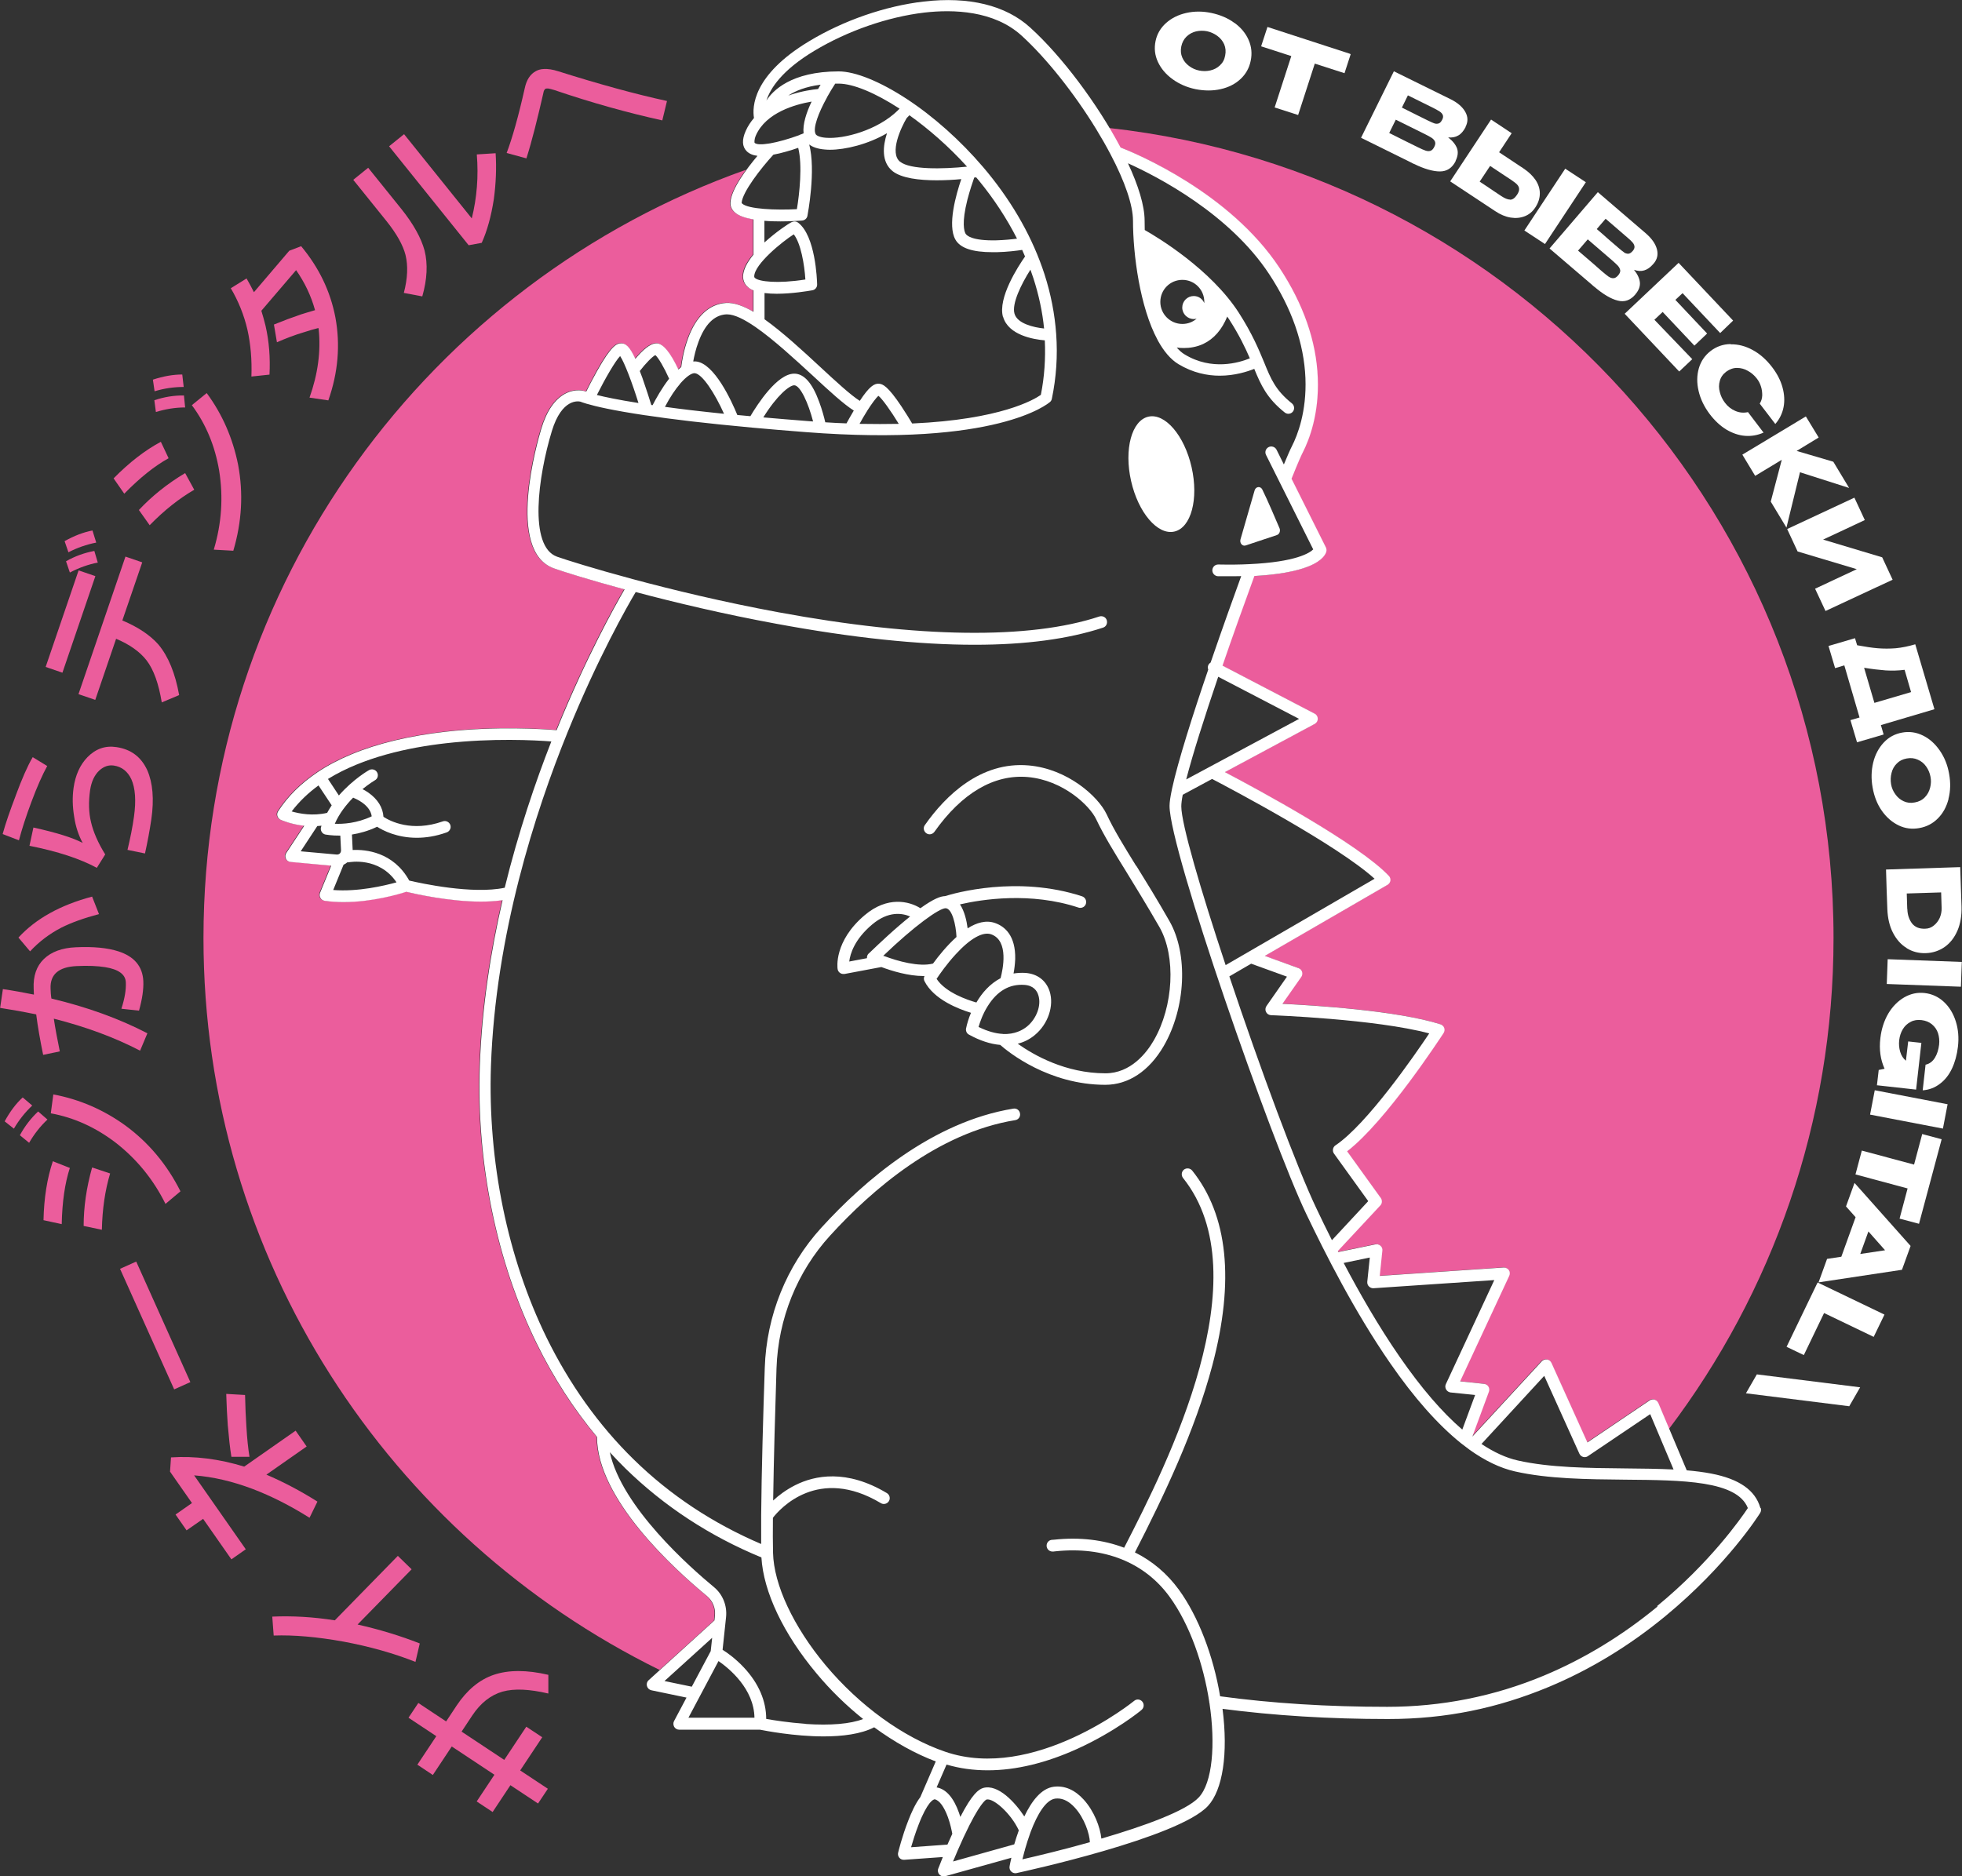 <?xml version="1.0" encoding="UTF-8"?> <svg xmlns="http://www.w3.org/2000/svg" id="_Слой_1" data-name="Слой_1" version="1.1" viewBox="0 0 163.73 156.61"><rect x="0" y="0" width="163.73" height="156.61" fill="#333333" stroke="none"/><defs><style> .st0 { fill: #fff; } .st1 { fill: #eb5d9c; } </style></defs><path class="st1" d="M93.47,12.31c1.31.51,9.12,3.77,13.26,10.04,2,3.03,3.07,6.12,3.2,9.2.12,3.02-.72,5.17-1.23,6.17-.13.25-.4.84-.96,2.24l2.87,5.74c.05.1.06.21.04.31-.03.17-.24.76-1.5,1.27-1.05.42-2.56.69-4.51.8-.88,2.41-1.81,5-2.66,7.48l7.69,4.01c.16.08.26.25.26.43,0,.18-.1.35-.26.43l-7.49,4.02c2.7,1.42,11.17,5.99,13.68,8.66.1.11.15.26.13.4-.02.15-.11.28-.24.35l-10.24,5.93,2.81,1.01c.14.05.25.17.3.31.04.15.02.3-.07.43l-1.57,2.24c2.5.12,9.57.55,13.19,1.71.15.05.26.16.31.3.05.14.03.3-.05.43-.2.31-4.78,7.36-8.05,9.87l2.81,3.9c.13.19.12.45-.04.62l-3.55,3.81s.03.06.04.08l3.09-.64c.15-.03.31.01.43.11.12.1.17.26.16.41l-.22,2.11,10.33-.7c.17-.01.34.07.44.21.1.14.11.33.04.48l-4.1,8.81,2,.21c.15.01.28.1.36.23.08.13.09.29.04.43l-1.38,3.74,5.79-6.28c.11-.12.27-.18.44-.15.16.03.3.13.37.28l3,6.64,5.2-3.51c.12-.08.27-.11.41-.06.14.04.26.14.31.28l.92,2.18c8.62-11.4,13.74-25.6,13.74-40.99,0-35.02-26.46-63.85-60.48-67.61.32.54.63,1.08.91,1.62"></path><path class="st1" d="M59.58,135.24l.04-.38c.07-.64-.19-1.26-.68-1.67-2.77-2.29-9.16-8.11-9.16-13.27-1.95-2.33-3.63-4.94-5.03-7.8-3.34-6.82-5.03-15.05-4.75-23.16.17-4.83.9-9.52,1.9-13.84-.57.09-1.18.12-1.8.12-2.67,0-5.57-.66-6.24-.82-.58.19-2.83.86-5.22.86-.53,0-1.06-.03-1.59-.11-.15-.02-.28-.11-.35-.24-.08-.13-.08-.29-.03-.43l.93-2.26-3.38-.31c-.17-.01-.32-.12-.4-.27-.07-.15-.06-.34.03-.48l1.5-2.27c-1.12-.12-1.92-.47-1.97-.5-.13-.06-.23-.17-.27-.31s-.02-.28.06-.4c.8-1.24,1.89-2.32,3.26-3.24,0,0,0,0,0-.01,0,0,0,0,.01,0,.85-.57,1.8-1.07,2.86-1.51,2.19-.91,4.83-1.54,7.84-1.88,4.26-.48,8.09-.23,9.27-.13.02-.06.05-.12.07-.18,2.39-5.87,4.75-10.11,5.6-11.57-3.06-.83-5.21-1.51-5.9-1.76-4.03-1.43-1.36-10.64-1.04-11.68.45-1.47,1.13-2.45,2.01-2.91.85-.44,1.56-.22,1.63-.19.02,0,.04.01.06.02,0,0,.02,0,.04.02.2-.4.53-1.05.9-1.72,1.2-2.14,1.66-2.32,2.02-2.32s.69.24,1.18,1.29c.57-.68,1.22-1.29,1.76-1.29.02,0,.04,0,.05,0,.52.04,1.12.77,1.78,2.18.08-.07.16-.14.24-.2.05-.43.2-1.4.57-2.4.68-1.84,1.78-2.87,3.17-2.95.66-.04,1.44.24,2.29.74v-1.79c-.18-.07-.33-.16-.46-.27-.28-.24-.42-.55-.41-.9,0-.53.3-1.14.87-1.82v-2.93c-.69-.12-1.28-.32-1.6-.63-.23-.22-.34-.5-.32-.8.05-.75.66-1.78,1.33-2.7-26.38,9.36-45.27,34.54-45.27,64.13,0,26.81,15.51,50,38.06,61.09l4.56-4.14Z"></path><path class="st0" d="M98,44.37c1.4-.32,2.04-2.72,1.44-5.37-.6-2.65-2.22-4.54-3.61-4.22-1.39.32-2.04,2.72-1.44,5.37.6,2.65,2.22,4.54,3.61,4.22"></path><path class="st0" d="M103.95,45.53l2.61-.87c.21-.07.31-.34.22-.56-.32-.75-.99-2.33-1.44-3.24-.15-.3-.54-.26-.64.07l-1.18,4.09c-.09.31.16.6.43.51"></path><path class="st0" d="M94.82,72.29c-1.03-1.67-1.85-2.99-2.48-4.34-.7-1.47-3.25-3.78-6.51-4.06-4-.34-6.92,2.52-8.65,4.98-.16.22-.1.52.12.68.22.16.52.1.68-.12,2.28-3.23,4.97-4.81,7.78-4.57,2.98.26,5.19,2.41,5.71,3.51.66,1.39,1.49,2.73,2.54,4.43.79,1.29,1.69,2.75,2.75,4.59,1.39,2.44,1.18,6.6-.48,9.46-.59,1.02-1.91,2.74-4.03,2.74-3.34,0-6-1.53-7.32-2.47.52-.13,1-.37,1.42-.72,1.11-.91,1.63-2.45,1.24-3.66-.29-.9-1.03-1.46-2.02-1.53-.35-.02-.68,0-.99.05.07-.35.12-.77.14-1.21.04-1.97-.88-2.72-1.67-3-.75-.27-1.55-.04-2.3.44-.08-.63-.26-1.43-.64-2,1.83-.42,5.89-1.06,9.9.27.05.02.1.02.15.02.2,0,.4-.13.46-.34.08-.26-.06-.53-.31-.62-5.41-1.78-10.72-.25-11.44-.02-.36.01-.92.19-2.06,1.01-.94-.59-2.75-1.03-4.65.58-2.58,2.18-2.28,4.41-2.26,4.5.02.13.09.25.2.32.08.06.18.09.28.09.03,0,.06,0,.09,0l3.08-.58c.88.33,2.26.75,3.51.75.03,0,.06,0,.09,0-.07.14-.07.3,0,.43.77,1.53,2.85,2.33,3.88,2.64-.2.47-.33.92-.41,1.3-.04.21.05.42.24.52.9.5,1.79.79,2.61.86.69.61,4.06,3.33,8.77,3.33,1.93,0,3.66-1.15,4.87-3.23,1.85-3.19,2.06-7.68.48-10.44-1.06-1.86-1.97-3.33-2.77-4.62M72.49,79.59c-.1.1-.16.25-.14.39l-1.48.28c.08-.66.45-1.86,1.91-3.09,1.36-1.15,2.52-.95,3.17-.67-.27.22-.57.46-.89.74-1.35,1.16-2.55,2.35-2.57,2.36ZM73.78,79.8s-.02,0-.02,0c-.02,0-.04-.01-.05-.02,2.58-2.48,4.66-3.97,5.2-3.97h0c.54.02.86,1.35.91,2.4-.78.7-1.48,1.56-1.96,2.22-1.16.3-2.95-.2-4.08-.63ZM78.15,81.72c.27-.41.87-1.27,1.61-2.07,1.21-1.32,2.26-1.91,2.96-1.66,1.5.54.96,2.96.78,3.66-.88.46-1.55,1.22-2.02,2.03-.77-.22-2.56-.83-3.31-1.96ZM83.7,86.3s-.03,0-.04,0c-.56-.03-1.22-.2-2-.58.12-.4.35-1.08.76-1.73.79-1.27,1.82-1.87,3.07-1.78.75.05,1.05.49,1.16.86.27.83-.14,1.95-.94,2.61-.38.31-1.04.67-2.02.63Z"></path><path class="st0" d="M146.9,125.86c-.42-1.47-1.76-2.41-4.1-2.86-.63-.12-1.32-.21-2.04-.27l-2.37-5.62c-.06-.13-.17-.24-.31-.28-.14-.04-.29-.02-.41.06l-5.2,3.51-3-6.64c-.07-.15-.2-.26-.37-.28-.16-.03-.33.03-.44.15l-5.79,6.28,1.38-3.74c.05-.14.04-.3-.04-.43-.08-.13-.21-.21-.36-.23l-2-.21,4.1-8.81c.07-.16.06-.34-.04-.48-.1-.14-.27-.22-.44-.21l-10.33.7.22-2.11c.02-.15-.04-.31-.16-.41-.12-.1-.27-.15-.43-.11l-3.09.64s-.03-.06-.04-.08l3.55-3.81c.16-.17.17-.43.04-.62l-2.81-3.9c3.27-2.52,7.84-9.56,8.05-9.87.08-.13.1-.29.05-.43-.05-.14-.17-.25-.31-.3-3.63-1.16-10.69-1.59-13.19-1.71l1.57-2.24c.09-.12.11-.28.07-.43-.05-.15-.16-.26-.3-.31l-2.81-1.02,10.24-5.93c.13-.08.22-.21.24-.35.02-.15-.03-.3-.13-.4-2.51-2.67-10.98-7.24-13.68-8.66l7.49-4.02c.16-.09.26-.25.26-.43,0-.18-.1-.35-.26-.43l-7.69-4.01c.85-2.48,1.78-5.07,2.66-7.48,1.95-.11,3.46-.38,4.51-.8,1.26-.51,1.47-1.1,1.5-1.27.02-.11,0-.22-.04-.31l-2.87-5.74c.56-1.4.83-1.99.96-2.24.51-1.01,1.35-3.15,1.23-6.17-.12-3.07-1.2-6.17-3.2-9.2-4.14-6.27-11.95-9.53-13.26-10.04-1.93-3.65-4.91-7.63-7.54-10.01-2.04-1.86-5.12-2.61-8.89-2.17-3.19.37-6.68,1.57-9.57,3.32-4.72,2.84-4.74,5.51-4.59,6.4-.28.33-.52.69-.69,1.08-.33.74-.3,1.31.08,1.69.21.21.5.34.9.39-.88,1.05-2.19,2.77-2.25,3.88-.02.3.09.58.32.8.32.32.91.51,1.6.63v2.93c-.56.68-.86,1.29-.87,1.82,0,.35.13.66.41.9.12.11.28.2.46.27v1.79c-.85-.5-1.64-.78-2.29-.74-1.4.09-2.5,1.11-3.17,2.95-.37,1-.52,1.98-.57,2.4-.08.06-.16.13-.24.2-.66-1.41-1.26-2.14-1.78-2.18-.02,0-.03,0-.05,0-.54,0-1.19.61-1.76,1.29-.49-1.05-.81-1.29-1.18-1.29s-.82.18-2.02,2.32c-.37.66-.71,1.32-.9,1.71-.02,0-.03-.01-.04-.01-.02,0-.04-.02-.06-.02-.08-.03-.79-.24-1.63.19-.88.46-1.56,1.43-2.01,2.91-.32,1.05-2.99,10.25,1.04,11.68.69.25,2.84.93,5.9,1.76-.85,1.46-3.21,5.7-5.6,11.57-.02.06-.05.12-.07.18-1.18-.1-5.01-.35-9.27.13-3.01.34-5.65.97-7.84,1.88-1.06.44-2.01.94-2.86,1.51,0,0,0,0-.01,0,0,0,0,0,0,.01-1.37.92-2.46,2-3.26,3.24-.08.12-.1.27-.06.4s.14.25.27.31c.05.02.84.38,1.97.5l-1.5,2.27c-.09.14-.11.32-.03.48.07.16.23.26.4.27l3.38.31-.93,2.26c-.06.14-.05.3.03.43.07.13.2.22.35.24.52.08,1.06.11,1.59.11,2.39,0,4.64-.67,5.22-.86.67.16,3.57.82,6.24.82.62,0,1.23-.04,1.8-.12-1,4.32-1.73,9.01-1.9,13.84-.28,8.11,1.4,16.34,4.75,23.16,1.4,2.86,3.09,5.47,5.03,7.8,0,5.16,6.39,10.98,9.16,13.27.5.41.75,1.03.68,1.67l-.04.38-5.49,4.99c-.14.12-.19.31-.14.49.05.18.19.31.37.35l2.93.61-1.04,1.96c-.08.15-.07.33.01.48.09.15.25.24.42.24h6.74c.41.08,2.84.56,5.32.56,1.55,0,3.11-.19,4.21-.76,1.67,1.22,3.41,2.2,5.14,2.85l-1.29,2.98c-.42.55-.76,1.32-1.01,1.97-.51,1.3-.83,2.61-.84,2.66-.04.15,0,.31.1.43.09.11.23.17.37.17h.04l3.22-.23c-.23.57-.38.95-.38.96-.07.17-.03.37.09.5.1.1.23.16.36.16.04,0,.09,0,.13-.02l5.52-1.54c-.08.34-.13.6-.15.71-.03.16.02.33.14.44.09.09.21.14.34.14.03,0,.07,0,.1-.01.55-.12,13.49-2.93,15.97-5.6,1.24-1.34,1.7-4.37,1.22-8.11,4.28.56,8.92.85,13.8.85s9.17-.91,13.45-2.69c3.42-1.43,6.69-3.41,9.72-5.91,5.15-4.25,7.79-8.43,7.9-8.61.07-.12.09-.26.05-.39M128.87,114.85l2.93,6.49c.06.13.17.23.31.27.14.04.29.02.41-.07l5.19-3.5,1.95,4.62c-1.25-.06-2.6-.08-3.99-.09-3.11-.03-6.33-.06-9-.66-.99-.22-2-.69-3.04-1.38l5.24-5.69ZM114.31,104.97l-.21,2.02c-.01.14.03.29.14.39.1.1.24.16.38.15l10.08-.68-4.04,8.68c-.07.14-.06.31.02.45.08.14.22.23.37.25l2.05.21-1.07,2.89c-1.69-1.45-3.43-3.48-5.23-6.08-1.77-2.56-3.35-5.32-4.67-7.83l2.17-.45ZM107.4,81.52l-1.71,2.45c-.1.15-.12.34-.04.5.08.16.24.26.42.27.09,0,8.73.32,13.2,1.52-1.21,1.81-5.19,7.58-7.82,9.34-.11.07-.19.19-.21.32-.02.13,0,.26.08.37l2.86,3.97-3.03,3.26c-.47-.94-.9-1.81-1.27-2.6-1.64-3.41-4.75-11.82-7.29-19.42l1.82-1.06,2.98,1.08ZM114.71,73.35l-12.43,7.21c-2.08-6.26-3.7-11.8-3.7-13.25,0-.23.04-.56.12-.97l2.45-1.32c1.53.8,10.44,5.5,13.56,8.33ZM108.4,60.01l-7.49,4.02h0s-1.92,1.03-1.92,1.03c.53-2.07,1.52-5.18,2.67-8.57l6.74,3.51ZM62.97,11.92s-.06-.22.11-.62c.85-1.92,3.31-2.59,4.65-2.82-.43.9-.76,1.9-.67,2.65-.08.03-.16.06-.25.1-.03,0-.06.01-.08.03-.01,0-.02.01-.03.02-.9.33-1.77.57-2.45.69-.03,0-.05,0-.07.01-.62.1-1.06.09-1.21-.06ZM83.71,26.45c.44,1.53,2.54,1.88,3.48,1.96.07,1.52-.03,3.04-.33,4.55-.57.4-3.35,2.06-10.74,2.39-.18-.31-.52-.86-.89-1.42-1.14-1.71-1.57-1.88-1.88-1.9-.38-.03-.8.21-1.6,1.43-.75-.47-2.03-1.65-3.28-2.81-1.53-1.42-3.17-2.93-4.67-4v-2.19c.32.04.67.06,1.01.06,1.27,0,2.58-.22,2.98-.29.24-.04.41-.25.4-.49-.01-.41-.14-4.05-1.58-5.15-.09-.07-.28-.17-.56-.04-.29.14-1.27.8-2.19,1.63-.02.02-.05.04-.07.06v-1.81c.46.04.92.05,1.35.05.82,0,1.52-.05,1.8-.07.22-.02.4-.18.44-.39.03-.17.72-3.79.15-5.96.26.2.67.37,1.31.42.13.01.26.02.4.02,1.31,0,3.18-.45,4.78-1.38-.35,1.08-.48,2.39.46,3.16.75.6,2.24.77,3.69.77.73,0,1.45-.04,2.05-.1-.44,1.29-1.17,3.86-.49,5.05.4.71,1.42,1.05,3.1,1.05.11,0,.23,0,.35,0,.86-.02,1.67-.12,2.12-.19.08.18.16.36.24.55-.58.83-2.29,3.46-1.84,5.05ZM85.99,22.51c.09.24.17.48.25.72.45,1.39.75,2.79.89,4.19-.88-.09-2.24-.41-2.47-1.24-.24-.82.56-2.46,1.33-3.67ZM75.02,35.38c-1.02.02-2.11.02-3.29,0,.2-.37.4-.71.59-1.01.02-.02.03-.04.04-.07.41-.64.75-1.1.95-1.26.32.26,1.01,1.22,1.7,2.35ZM63.01,23.21c-.06-.05-.07-.09-.07-.14.02-1.04,2.4-2.94,3.3-3.51.59.75.89,2.51.97,3.77-2.36.37-3.87.17-4.2-.12ZM83.16,20.06c-2.07.05-2.49-.41-2.58-.55-.12-.21-.34-.9.15-2.84.2-.77.44-1.48.57-1.85.06,0,.11-.01.16-.02.07.09.15.18.22.26,1.28,1.56,2.34,3.19,3.19,4.86-.44.06-1.06.12-1.71.14ZM75.11,13.5c-.91-.74.09-2.87.55-3.64.08-.08.15-.16.23-.24,1.6,1.14,3.27,2.59,4.81,4.29-2.02.21-4.76.26-5.58-.41ZM74.95,9.19s-.03.02-.04.04c-1.68,1.64-4.49,2.39-5.98,2.27-.54-.04-.8-.19-.86-.3-.27-.5.26-1.83.93-3.04,0-.01.02-.03.02-.05.22-.4.46-.79.68-1.13.1,0,.19,0,.29,0,1.19,0,3.04.76,5.08,2.09-.04.04-.08.08-.12.12ZM68.28,7.43c-.44.04-1.33.16-2.33.49-.05.02-.1.04-.16.05.58-.38,1.44-.74,2.69-.9-.07.11-.14.23-.21.36ZM61.92,16.98s-.03-.04-.03-.05c.06-.89,1.61-2.89,2.65-4.02.32-.06.67-.14,1.05-.25.36-.1.71-.21,1.02-.32.37,1.44.1,3.88-.11,5.12-1.69.09-4.09.01-4.58-.48ZM58.28,28.56c.54-1.48,1.32-2.26,2.32-2.32.03,0,.05,0,.08,0,.61,0,1.44.42,2.37,1.06t0,0c1.53,1.06,3.31,2.71,4.77,4.05,1.41,1.31,2.59,2.39,3.43,2.92-.26.43-.47.82-.61,1.07-.57-.02-1.16-.05-1.77-.09-.09-.39-.26-1.04-.51-1.71-.57-1.56-1.25-2.33-2.05-2.35-.01,0-.02,0-.03,0-1.43,0-3.07,2.56-3.66,3.55-.37-.04-.74-.07-1.09-.1-.47-1.15-1.92-4.33-3.46-4.47-.07,0-.15,0-.22,0,.08-.44.21-1.02.43-1.61ZM67.85,35.18c-.18-.01-.35-.02-.53-.04-1.29-.1-2.5-.2-3.62-.3,1.13-1.83,2.18-2.68,2.58-2.68h0c.51.01,1.18,1.5,1.57,3.01ZM56.76,32.03s0,0,0-.01c.53-.61.97-.89,1.22-.87.63.06,1.68,1.69,2.44,3.39-1.94-.2-3.57-.39-4.93-.58.44-.84.88-1.48,1.27-1.93ZM54.69,29.64c.25.21.74,1.05,1.15,1.97-.61.78-1.11,1.69-1.38,2.21-.04,0-.08-.01-.11-.02-.14-.46-.43-1.37-.75-2.28-.07-.2-.14-.38-.21-.55.48-.63,1.05-1.21,1.3-1.33ZM51.75,29.72c.36.53,1.01,2.24,1.53,3.92-1.71-.27-2.8-.5-3.47-.67.7-1.39,1.52-2.81,1.94-3.25ZM24.34,67.73c.63-.83,1.39-1.55,2.24-2.17l1.1,1.66c-.13.2-.26.41-.38.63-1.18.28-2.31.07-2.96-.12ZM25.1,71.05l1.38-2.1c.11,0,.23-.02.35-.03-.01.04-.03.08-.04.12-.04.13-.02.27.05.39.07.12.18.2.32.23.04,0,.51.1,1.24.09l.06,1.23c0,.13-.06.22-.1.26-.04.04-.13.1-.26.09l-3-.27ZM27.94,68.76c.37-.86.96-1.6,1.53-2.18.19.08.47.21.74.4.48.34.75.73.81,1.16-1.25.59-2.42.65-3.08.62ZM27.81,74.28l.86-2.1c.11-.05.22-.12.31-.2.03,0,.06,0,.09,0,.11-.02,2.57-.48,4.02,1.67-1.01.28-3.2.8-5.28.64ZM34.15,73.5c-1.33-2.4-3.65-2.6-4.72-2.55,0,0,0-.02,0-.02l-.06-1.27c.63-.1,1.35-.29,2.1-.65.5.32,1.66.92,3.31.92.74,0,1.58-.12,2.5-.45.25-.09.39-.37.3-.62-.09-.25-.37-.39-.62-.3-2.61.92-4.41-.02-4.96-.38-.05-.78-.48-1.47-1.26-2.02-.17-.12-.33-.21-.49-.29.57-.46,1-.72,1.02-.73.24-.12.33-.41.21-.65-.12-.24-.41-.34-.66-.22-.02,0-1.36.77-2.54,2.13l-.91-1.38c2.95-1.82,6.73-2.63,9.84-2.98,3.88-.44,7.4-.26,8.8-.15-1.33,3.39-2.75,7.57-3.89,12.21-2.69.57-7-.37-7.98-.6ZM55.46,140.31l3.97-3.6-.12,1.11-1.58,2.97-2.27-.47ZM57.45,143.38l2.51-4.73c.91.63,2.96,2.32,3,4.73h-5.51ZM67.23,143.89c-1.41-.1-2.67-.3-3.29-.41,0-1.5-.63-2.97-1.85-4.28-.69-.74-1.4-1.25-1.79-1.49l.29-2.73c.1-.96-.28-1.91-1.03-2.52-1.9-1.57-7.68-6.65-8.67-11.24.42.46.85.9,1.29,1.34,3.24,3.17,7.06,5.67,11.36,7.44.17,2.87,1.83,6.37,4.59,9.67,1.18,1.42,2.51,2.71,3.9,3.82-1.08.41-2.72.55-4.81.41ZM79.07,153.97l-3.04.22c.14-.49.36-1.2.63-1.89.36-.94.67-1.46.89-1.75,0,0,0,0,0,0,.29-.37.45-.36.45-.36.38.07.78.61,1.1,1.48.21.57.32,1.14.37,1.4-.14.31-.28.62-.41.91ZM84.64,153.95l-5.11,1.43c.23-.55.54-1.29.89-2.04h0s.01-.03.02-.04c1.31-2.81,1.83-3.07,1.88-3.09.57-.15,2.04,1.15,2.7,2.57-.15.41-.27.8-.38,1.17ZM85.32,155.2c.05-.21.11-.43.17-.66.02-.05.04-.1.04-.15.13-.47.29-.94.45-1.4.02-.04.03-.07.04-.11.54-1.43,1.26-2.65,2.05-2.75.06,0,.12-.01.18-.01.5,0,.99.26,1.46.78.78.86,1.22,2.17,1.24,2.87-2.12.6-4.18,1.1-5.63,1.43ZM138.32,134.1c-2.95,2.43-6.14,4.37-9.47,5.76-4.16,1.74-8.56,2.61-13.08,2.61-4.94,0-9.63-.29-13.95-.88-.57-3.41-1.83-6.67-3.43-8.88-.99-1.36-2.23-2.41-3.68-3.13,2.41-4.7,5.02-10.18,6.46-15.61,1.87-7.07,1.3-12.54-1.68-16.26-.17-.21-.48-.24-.69-.08-.21.17-.24.48-.08.69,6.58,8.22-1.27,23.81-4.91,30.87-1.73-.66-3.7-.9-5.85-.67-.07,0-.11.01-.14.01-.27,0-.48.22-.48.49s.22.49.49.49c.05,0,.12,0,.24-.02,4.06-.43,7.44.92,9.53,3.79,1.71,2.35,2.83,5.66,3.31,8.75,0,.04,0,.08.02.12.52,3.48.25,6.66-.89,7.88-1.05,1.13-4.57,2.4-8.13,3.44-.1-.98-.61-2.3-1.47-3.25-.74-.82-1.6-1.19-2.49-1.08-1.06.13-1.87,1.22-2.47,2.48-.79-1.2-2.19-2.71-3.42-2.38-.39.11-.93.5-1.92,2.42-.03-.11-.07-.23-.11-.34-.45-1.27-1.08-1.98-1.85-2.12,0,0-.02,0-.02,0l.83-1.91c1.08.32,2.23.48,3.44.48,2.34,0,4.88-.61,7.51-1.81,3.11-1.42,5.24-3.15,5.32-3.23.21-.17.24-.48.07-.69-.17-.21-.48-.24-.68-.07-.08.07-8.39,6.78-15.77,4.25-3.51-1.2-7.15-3.84-9.99-7.23-2.68-3.21-4.32-6.72-4.38-9.38h0c-.02-.8-.02-1.8-.01-2.92.58-.75,3.78-4.35,9.01-1.22.23.14.53.06.67-.17.14-.23.06-.53-.17-.67-3.37-2.02-6.02-1.48-7.65-.66-.77.39-1.39.86-1.84,1.28.05-3.42.17-7.61.28-11.04.14-4.13,1.72-8.06,4.47-11.07,3.48-3.82,8.98-8.59,15.45-9.64.27-.04.45-.29.4-.56-.04-.27-.29-.45-.56-.4-6.75,1.1-12.44,6.01-16.02,9.94-2.9,3.18-4.58,7.34-4.72,11.7-.13,3.86-.27,8.68-.3,12.29,0,.04,0,.08,0,.12,0,.84,0,1.61,0,2.29-4.03-1.72-7.61-4.09-10.65-7.07-2.91-2.85-5.34-6.26-7.25-10.14-3.27-6.68-4.92-14.74-4.65-22.7.38-10.93,3.69-21.19,6.4-27.86,2.51-6.19,4.99-10.53,5.68-11.69,3.24.86,7.33,1.84,11.75,2.65,6.32,1.17,11.84,1.75,16.54,1.75,4.25,0,7.83-.48,10.71-1.43.26-.08.39-.36.31-.62s-.36-.39-.62-.31c-5.82,1.93-15.08,1.81-26.77-.35-9.25-1.71-17.04-4.13-18.48-4.64-2.4-.85-1.58-6.73-.44-10.48.84-2.77,2.24-2.5,2.39-2.46.07.03.24.09.54.18,0,0,0,0,.01,0,.7.21,2.14.55,4.89.96,0,0,0,0,.02,0,2.11.32,5,.67,8.93,1.03h0c1.35.12,2.81.25,4.41.37,15.98,1.24,20.21-2.37,20.39-2.52.08-.07.13-.16.15-.27.37-1.79.49-3.58.36-5.39,0,0,0,0,0,0-.12-1.67-.44-3.34-.98-5.01-.96-2.95-2.55-5.8-4.73-8.47-.13-.16-.27-.33-.41-.49,0,0,0,0-.01-.01-1.87-2.19-4.1-4.18-6.34-5.65-2.23-1.46-4.3-2.3-5.68-2.3-3.98,0-5.52,1.63-6.03,2.43.33-1.03,1.3-2.53,4-4.15,2.78-1.67,6.13-2.83,9.18-3.19,2.43-.28,5.82-.17,8.12,1.93,2.03,1.85,4.36,4.76,6.22,7.8.44.72.84,1.42,1.19,2.09,0,0,0,0,0,0,1.21,2.29,1.88,4.26,1.88,5.56,0,2.81.58,7.22,2.05,9.94.01.03.03.05.04.08.48.86,1.04,1.55,1.71,1.95,1.2.72,2.39.96,3.44.96,1.25,0,2.3-.34,2.88-.57.56,1.36,1.05,2.45,2.54,3.64.09.07.2.11.3.11.14,0,.29-.06.38-.18.17-.21.13-.52-.08-.69-1.36-1.09-1.75-2.02-2.32-3.43-.44-1.06-.98-2.37-2.1-4.12-2.34-3.64-6.77-6.3-7.86-6.92,0-.26-.01-.52-.01-.77,0-1.27-.53-2.96-1.39-4.8,2.53,1.14,8.47,4.23,11.77,9.23,1.9,2.88,2.92,5.8,3.04,8.7.11,2.8-.66,4.77-1.13,5.69-.15.29-.37.8-.67,1.52l-.61-1.23c-.12-.24-.42-.34-.66-.22-.24.12-.34.41-.22.65l3.94,7.89c-.29.29-1.43,1.05-5.33,1.23h0c-.76.04-1.62.05-2.6.03h0c-.27,0-.48.21-.49.48,0,.27.21.49.48.5.27,0,.52,0,.78,0,.4,0,.78,0,1.15-.01-.54,1.49-1.53,4.23-2.55,7.21-.07.05-.14.11-.18.19-.07.13-.07.27-.02.4-1.27,3.71-2.53,7.67-3.02,9.94,0,.03-.02.07-.02.1-.12.57-.19,1.03-.19,1.34,0,3.67,8.49,27.97,11.4,34.04,1.57,3.28,4.02,8.15,7,12.46,2.01,2.91,3.99,5.14,5.9,6.68.03.03.06.05.09.07.18.14.36.28.54.41,0,0,0,0,0,0,.03.03.06.05.09.07,1.3.93,2.57,1.54,3.8,1.82,2.78.63,6.05.66,9.21.69,4.79.04,9.33.08,10.23,2.37-.57.86-3.14,4.54-7.57,8.18ZM100.49,25.28c-.15-.34-.48-.57-.87-.57-.53,0-.96.43-.96.96s.43.96.96.96c.08,0,.16-.01.24-.03-.32.28-.74.44-1.19.44-1.01,0-1.84-.82-1.84-1.84s.82-1.84,1.84-1.84,1.83.82,1.83,1.84c0,.03,0,.06,0,.08ZM102.41,26.42c.06.08.11.17.17.25.84,1.31,1.33,2.34,1.72,3.24-.9.37-3.17,1.05-5.43-.32-.24-.14-.46-.34-.67-.58.19.03.4.04.61.04.5,0,1.06-.09,1.6-.34.89-.42,1.56-1.19,2.01-2.3Z"></path><path class="st1" d="M42.59,149.02l-1.48,2.23-1.33-.88,1.48-2.23-3.56-2.36-1.58,2.38-1.29-.86,1.58-2.38-2.32-1.54.82-1.23,2.32,1.54.88-1.33c.86-1.29,1.89-2.15,3.09-2.56,1.24-.42,2.76-.42,4.56,0v1.56c-1.58-.37-2.85-.43-3.82-.16-.98.28-1.84.95-2.54,2.01l-.88,1.33,3.56,2.36,1.84-2.77,1.33.88-1.84,2.77,2.31,1.53-.82,1.23-2.31-1.53Z"></path><path class="st1" d="M22.73,134.94c1.63-.07,3.37.02,5.21.31l5.26-5.38,1.15,1.12-4.51,4.61c1.81.41,3.54.93,5.19,1.58l-.36,1.54c-1.79-.71-3.79-1.28-5.99-1.69-2.21-.4-4.15-.57-5.84-.51l-.12-1.58Z"></path><path class="st1" d="M14.65,126.42l1.37-.96-1.83-2.62.08-1.19c1.99-.13,4.02.13,6.11.77l4.29-3,.92,1.32-3.36,2.35c1.4.6,2.82,1.34,4.26,2.25l-.66,1.35c-1.62-1.02-3.21-1.82-4.73-2.4-1.69-.64-3.32-1.02-4.9-1.14l4.31,6.17-1.2.84-2.36-3.38-1.38.96-.92-1.32ZM19.01,118.99c-.06-.78-.1-1.66-.13-2.64l1.57.09c.02.98.06,1.84.11,2.61.06,1.04.15,1.89.26,2.55h-1.51c-.12-.73-.21-1.59-.3-2.62Z"></path><rect class="st1" x="12.2" y="105.12" width="1.48" height="11.03" transform="translate(-44.17 15.01) rotate(-24.18)"></rect><path class="st1" d="M1.89,91.6l.8.68c-.6.57-1.11,1.21-1.53,1.93l-.77-.61c.44-.81.94-1.48,1.5-1.99M3.19,92.78l.77.67c-.59.55-1.1,1.2-1.53,1.94l-.77-.63c.41-.76.93-1.43,1.53-1.99ZM4.41,96.93l1.42.56c-.41,1.25-.64,2.82-.68,4.69l-1.52-.33c.04-1.85.3-3.49.78-4.92ZM4.44,91.35c2.19.41,4.18,1.27,6,2.58,1.96,1.43,3.5,3.28,4.62,5.51l-1.25,1.05c-1.02-2.06-2.42-3.76-4.17-5.12-1.68-1.28-3.48-2.09-5.4-2.44l.21-1.58ZM7.69,97.45l1.5.5c-.42,1.4-.65,2.96-.69,4.7l-1.52-.32c0-1.56.23-3.19.71-4.89Z"></path><path class="st1" d="M.23,82.56c.9.13,1.76.29,2.6.46l-.02-.49c-.05-1.05.23-1.88.85-2.48.62-.6,1.51-.93,2.66-.98,1.48-.07,2.66.05,3.56.34,1.33.43,2.02,1.26,2.08,2.48.03.69-.09,1.51-.36,2.47l-1.47-.16c.28-.86.4-1.6.37-2.21-.03-.66-.61-1.08-1.72-1.26-.64-.1-1.43-.14-2.39-.09-1.5.07-2.22.7-2.17,1.88.01.26.02.53.07.83,2.99.71,5.66,1.68,8.01,2.9l-.61,1.45c-2.12-1.1-4.51-1.99-7.2-2.67.12.8.29,1.71.5,2.73l-1.39.29c-.25-1.22-.45-2.35-.58-3.38-.97-.2-1.97-.38-3.01-.54l.23-1.56ZM7.69,74.85l.57,1.45c-1.28.34-2.32.72-3.14,1.13-1,.52-1.87,1.18-2.61,1.98l-.97-1.15c1.44-1.57,3.48-2.71,6.15-3.42Z"></path><path class="st1" d="M1.31,66.41c.52-1.4.99-2.48,1.42-3.21l1.21.74c-.39.71-.84,1.71-1.32,3-.45,1.2-.79,2.26-1.04,3.2l-1.36-.52c.25-.91.62-1.97,1.09-3.2M2.81,69.08c1.91.42,3.28.85,4.09,1.28-.34-.63-.59-1.36-.71-2.19-.14-.83-.16-1.63-.05-2.41.15-1.05.53-1.91,1.16-2.56.68-.69,1.47-.98,2.41-.84,1.22.18,2.07.82,2.58,1.93.46,1.05.58,2.42.34,4.09-.14.95-.32,1.91-.53,2.86l-1.46-.3c.23-.97.42-1.89.54-2.77.19-1.35.11-2.39-.22-3.13-.31-.65-.79-1.04-1.47-1.14-.44-.06-.84.08-1.21.42-.4.38-.65.92-.76,1.63-.14.98-.12,1.88.08,2.69.19.81.58,1.71,1.18,2.68l-.7,1.12c-1.38-.75-3.25-1.37-5.62-1.84l.33-1.53Z"></path><path class="st1" d="M6.56,47.61l1.4.48-2.75,8.06-1.4-.48,2.75-8.06ZM7.72,44.29l.31,1c-.81.16-1.59.43-2.32.81l-.32-.93c.8-.45,1.59-.75,2.33-.89ZM7.87,45.98l.29.98c-.79.15-1.57.43-2.33.83l-.32-.94c.75-.43,1.55-.71,2.35-.86ZM10.47,46.46l1.4.48-1.66,4.85c1.33.56,2.32,1.23,3.01,2.01.82.98,1.4,2.38,1.73,4.22l-1.45.61c-.26-1.56-.67-2.73-1.27-3.51-.56-.72-1.4-1.32-2.54-1.8l-1.74,5.1-1.4-.48,3.92-11.48Z"></path><path class="st1" d="M13.42,36.87l.65,1.38c-1.15.63-2.39,1.62-3.7,2.96l-.89-1.28c1.3-1.32,2.61-2.34,3.94-3.05M15.45,39.49l.76,1.39c-1.26.73-2.5,1.71-3.72,2.96l-.9-1.27c1.07-1.14,2.35-2.18,3.86-3.08ZM15.21,31.26l.12,1.04c-.83,0-1.64.12-2.43.36l-.14-.97c.88-.29,1.7-.43,2.46-.43ZM15.35,33l.1,1.01c-.81,0-1.62.13-2.44.38l-.13-.98c.82-.28,1.65-.41,2.48-.4ZM17.25,32.81c1.32,1.79,2.18,3.79,2.62,5.98.45,2.39.31,4.78-.4,7.18l-1.63-.09c.66-2.2.8-4.39.45-6.59-.35-2.08-1.11-3.9-2.28-5.47l1.24-1.01Z"></path><path class="st1" d="M20.58,23.25c.21.37.42.75.61,1.14l2.95-3.46.99-.38c1.49,1.79,2.44,3.76,2.86,5.95.42,2.28.23,4.59-.59,6.92l-1.57-.23c.7-1.97.96-3.88.76-5.74-.01-.03-.02-.05-.02-.07-.41.1-.82.23-1.2.35-.78.23-1.53.52-2.26.84l-.25-1.48c.73-.3,1.48-.58,2.24-.84.39-.12.8-.25,1.19-.36-.33-1.2-.86-2.31-1.58-3.34l-2.9,3.39c.13.42.25.84.35,1.26.3,1.31.4,2.66.33,4.07l-1.51.16c.05-1.39-.06-2.69-.33-3.9-.29-1.25-.76-2.4-1.39-3.47l1.32-.82Z"></path><path class="st1" d="M30.73,14.01l2.77,3.44c1.01,1.26,1.65,2.43,1.93,3.46.28,1.12.22,2.4-.19,3.83l-1.54-.29c.32-1.21.36-2.28.14-3.17-.21-.82-.74-1.77-1.59-2.83l-2.77-3.44,1.25-1.01ZM33.72,11.2l5.65,7.03c.43-1.73.57-3.51.42-5.34l1.57-.1c.08,1.22.03,2.51-.15,3.84-.22,1.42-.56,2.65-1.01,3.64l-1.09.2-6.64-8.26,1.25-1.01Z"></path><path class="st1" d="M45.38,5.76c.35-.02.74.04,1.21.19,3.42,1.08,6.45,1.91,9.07,2.48l-.39,1.62c-2.91-.64-5.91-1.48-9-2.53-.21-.06-.38-.11-.49-.13-.12-.01-.2,0-.24.01-.1.05-.17.17-.2.38-.49,2.14-.94,3.96-1.41,5.44l-1.65-.45c.47-1.24.98-3.04,1.51-5.4.15-.72.47-1.19.94-1.44.19-.1.4-.16.66-.17"></path><path class="st0" d="M103.02,1.91c.55.4.94.88,1.18,1.43.24.55.3,1.13.17,1.74-.12.6-.41,1.11-.85,1.52-.44.41-.99.69-1.65.84-.66.15-1.36.15-2.11,0-.72-.15-1.36-.43-1.91-.83-.55-.4-.96-.88-1.22-1.44-.26-.56-.32-1.13-.2-1.73.12-.6.42-1.11.88-1.52.46-.41,1.02-.69,1.69-.84.67-.15,1.36-.15,2.08,0,.75.16,1.39.43,1.94.84M101,5.88c.31-.07.58-.21.8-.42.23-.21.38-.48.44-.82.07-.34.04-.65-.08-.94-.13-.29-.32-.52-.58-.71-.26-.19-.54-.31-.84-.38-.31-.06-.62-.06-.93.01-.3.07-.57.22-.79.43-.22.21-.37.49-.44.82-.07.34-.04.65.08.93.12.28.31.52.57.71.25.19.54.32.85.38.31.06.61.06.92-.01Z"></path><path class="st0" d="M112.72,4.51l-.52,1.6-2.48-.8-1.39,4.29-1.96-.63,1.39-4.29-2.51-.81.52-1.6,6.95,2.26ZM105.25,3.84l.52-1.59,6.95,2.26-7.47-.67Z"></path><path class="st0" d="M121.59,12.38c.11.31.07.66-.12,1.05v.03c-.29.56-.72.85-1.31.85-.58,0-1.31-.21-2.19-.64h-.01s-.29-.15-.29-.15l-4.09-2.02,2.74-5.55,4.75,2.34c.58.29.98.64,1.21,1.05.23.41.24.82.02,1.25v.03c-.17.32-.37.56-.61.69-.24.14-.51.19-.84.16.38.29.62.6.74.91M118.96,12.57c.15.05.29.06.41.02.13-.04.23-.15.32-.33.09-.17.11-.32.06-.44-.05-.12-.14-.22-.27-.31-.13-.09-.34-.2-.62-.34h0s-2.38-1.18-2.38-1.18l-.55,1.11c.7.35,1.21.6,1.5.75.3.15.5.25.61.3l.28.14c.28.14.5.23.64.28ZM119.68,10.29c.12.05.24.05.36.02.12-.03.22-.14.31-.31.08-.16.1-.29.05-.4-.04-.11-.13-.2-.24-.28-.12-.08-.3-.18-.53-.3h0s-2.14-1.06-2.14-1.06l-.5,1.02c.51.25.85.43,1.02.51l.36.18.77.38c.25.12.44.21.56.25Z"></path><path class="st0" d="M127.12,14.05c.44.29.78.62,1.02.97.24.36.36.73.36,1.12,0,.39-.12.78-.36,1.15l-.02.03c-.23.35-.52.59-.88.73-.36.14-.75.18-1.18.11-.43-.07-.86-.25-1.29-.54l-3.75-2.48,3.41-5.16,1.72,1.14-1.05,1.59,2.02,1.34ZM126.02,16.67c.2,0,.39-.13.57-.4.13-.19.19-.36.18-.49,0-.14-.06-.26-.16-.37-.1-.11-.25-.22-.45-.36h0s-1.81-1.2-1.81-1.2l-.87,1.31c.55.36.93.62,1.15.77.22.15.37.25.45.3l.21.14c.29.19.53.29.73.29ZM127.21,19.24l3.41-5.16,1.72,1.13-3.41,5.16-1.72-1.13Z"></path><path class="st0" d="M136.85,23.57c.03.33-.09.66-.37.99l-.02.03c-.41.48-.9.65-1.46.5-.57-.14-1.22-.53-1.96-1.16h-.01s-.25-.22-.25-.22l-3.47-2.97,4.03-4.7,4.02,3.45c.49.43.79.86.91,1.31.12.45.03.86-.29,1.22l-.02.02c-.24.28-.48.45-.75.53-.26.08-.55.06-.85-.05.3.38.46.73.49,1.06M134.26,23.1c.13.09.26.13.39.12.13,0,.26-.09.39-.24.13-.15.18-.29.17-.41-.02-.13-.08-.25-.18-.37-.11-.12-.28-.28-.51-.48h0s-2.02-1.74-2.02-1.74l-.81.94c.6.51,1.02.88,1.27,1.09.25.22.42.37.51.45l.23.2c.24.2.42.35.55.44ZM135.52,21.07c.11.07.23.11.35.11.12,0,.25-.08.38-.23.12-.14.16-.26.15-.38-.02-.12-.07-.23-.16-.33-.09-.11-.24-.25-.44-.42h0s-1.81-1.56-1.81-1.56l-.74.86c.44.37.72.62.86.75l.3.26.65.56c.21.18.37.31.48.38Z"></path><polygon class="st0" points="141.4 28.85 138.75 26.04 138.06 26.69 141.22 29.98 140.13 31.01 135.58 26.19 140.08 21.94 144.63 26.76 143.55 27.8 140.41 24.47 139.81 25.03 142.46 27.84 141.4 28.85"></polygon><path class="st0" d="M144.44,28.74c.62-.01,1.23.15,1.83.48.61.33,1.14.81,1.61,1.42.42.55.71,1.11.87,1.69.16.58.19,1.13.09,1.65-.1.52-.33,1-.69,1.41l-1.3-1.7c.13-.2.2-.43.21-.69,0-.26-.03-.51-.11-.75-.08-.25-.19-.46-.34-.65-.2-.26-.45-.48-.74-.64-.29-.17-.6-.25-.92-.25-.32,0-.61.11-.89.31-.28.21-.46.47-.54.77-.09.3-.09.62,0,.94.08.32.22.62.43.89.23.31.52.53.86.68.35.15.7.18,1.06.1l1.3,1.71c-.5.22-1.01.31-1.54.27-.53-.04-1.05-.22-1.56-.52-.51-.31-.97-.74-1.39-1.29-.46-.61-.77-1.25-.93-1.93-.16-.68-.15-1.31.02-1.9.17-.59.5-1.07.98-1.44.49-.38,1.05-.57,1.66-.58"></path><polygon class="st0" points="150.21 39.42 149.08 44.04 147.77 41.87 148.69 38.38 146.47 39.72 145.4 37.95 150.7 34.76 151.77 36.52 149.93 37.64 152.99 38.54 154.31 40.73 150.21 39.42"></polygon><polygon class="st0" points="155.62 43.41 152.14 45.04 157.07 46.52 157.94 48.39 152.34 51 151.47 49.14 154.95 47.51 150.01 46.03 149.14 44.16 154.75 41.54 155.62 43.41"></polygon><path class="st0" d="M156.96,60.52l.23.79-2.22.65-.55-1.85.76-.22-1.27-4.35-.77.23-.55-1.85,2.21-.65.18.59c.65.12,1.22.21,1.71.25.5.04,1,.04,1.51,0,.51-.05,1.06-.16,1.63-.33l1.6,5.42-4.49,1.33ZM158.95,55.91c-.54.07-1.07.08-1.59.05-.52-.04-1.12-.11-1.8-.22l.86,2.93,3.06-.9-.54-1.86Z"></path><path class="st0" d="M162.61,66.68c-.17.66-.46,1.2-.89,1.63-.42.43-.94.7-1.55.81-.6.11-1.18.04-1.72-.22-.54-.26-1.01-.66-1.4-1.21-.39-.55-.65-1.21-.78-1.96-.13-.72-.11-1.42.05-2.08.16-.66.46-1.22.88-1.67.42-.45.93-.72,1.53-.83.6-.11,1.18-.03,1.73.24.56.27,1.02.69,1.41,1.25.39.56.65,1.2.78,1.93.14.75.12,1.46-.05,2.11M158.17,66.3c.18.26.41.45.69.58.28.13.59.17.93.1.34-.06.62-.2.84-.43.22-.22.36-.49.44-.8.08-.31.09-.62.03-.92-.06-.31-.18-.6-.36-.85-.18-.26-.42-.45-.7-.57-.28-.13-.59-.16-.92-.1-.34.06-.62.2-.83.42-.22.22-.37.48-.44.79-.08.31-.09.62-.04.93.05.31.17.59.36.85Z"></path><path class="st0" d="M159.12,79.14c-.48-.29-.86-.72-1.15-1.28-.29-.56-.44-1.22-.47-1.97h0l-.06-1.66h0l-.05-1.65,6.19-.2.11,3.3c.02.75-.09,1.42-.34,2-.25.58-.6,1.03-1.06,1.36-.46.32-.99.5-1.58.52-.58.02-1.12-.12-1.59-.41M159.17,75.88c.01.48.15.88.39,1.2.25.31.61.46,1.09.44.27,0,.51-.09.72-.26.21-.16.38-.38.5-.64.11-.26.17-.54.16-.84l-.04-1.29-2.87.09.04,1.29Z"></path><rect class="st0" x="159.56" y="78.12" width="2.07" height="6.19" transform="translate(73.51 238.71) rotate(-87.89)"></rect><path class="st0" d="M156.63,90.6l.15-1.29.49-.1c-.34-.75-.47-1.6-.35-2.57.09-.76.31-1.44.66-2.04.35-.59.8-1.04,1.33-1.35.54-.31,1.11-.43,1.71-.36.61.07,1.15.32,1.6.74.45.42.78.96.99,1.62.21.66.27,1.37.18,2.13-.08.68-.25,1.29-.5,1.82s-.59.96-1.01,1.27c-.42.32-.89.5-1.43.54l.24-2.14c.33-.07.59-.27.78-.58.19-.31.3-.68.35-1.09.04-.34,0-.67-.09-.96-.1-.3-.27-.54-.51-.74-.23-.19-.52-.31-.86-.35-.34-.04-.65,0-.92.15-.27.14-.49.34-.65.61-.16.27-.26.57-.3.91-.04.34-.01.66.08.97.09.31.25.56.48.75l.19-1.61,1.1.12-.44,3.9-.72-.08-2.53-.28Z"></path><rect class="st0" x="158.26" y="89.5" width="2.07" height="6.19" transform="translate(38.32 231.58) rotate(-79.13)"></rect><path class="st0" d="M160.14,102.15l-1.62-.43.67-2.52-4.35-1.17.53-1.99,4.36,1.17.68-2.55,1.62.44-1.89,7.06ZM160.41,94.66l1.61.43-1.89,7.06.27-7.49Z"></path><path class="st0" d="M151.76,107.04l.71-1.96,1.19-.18,1.19-3.3-.8-.9.71-1.96,4.68,5.26-.72,1.99-6.96,1.05ZM157.31,104.36l-1.39-1.57-.68,1.88,2.07-.31Z"></path><polygon class="st0" points="156.36 111.59 152.22 109.6 150.53 113.11 149.09 112.42 151.68 107.05 157.26 109.73 156.36 111.59"></polygon><polygon class="st0" points="155.23 115.8 154.32 117.38 145.7 116.3 146.61 114.72 155.23 115.8"></polygon></svg> 